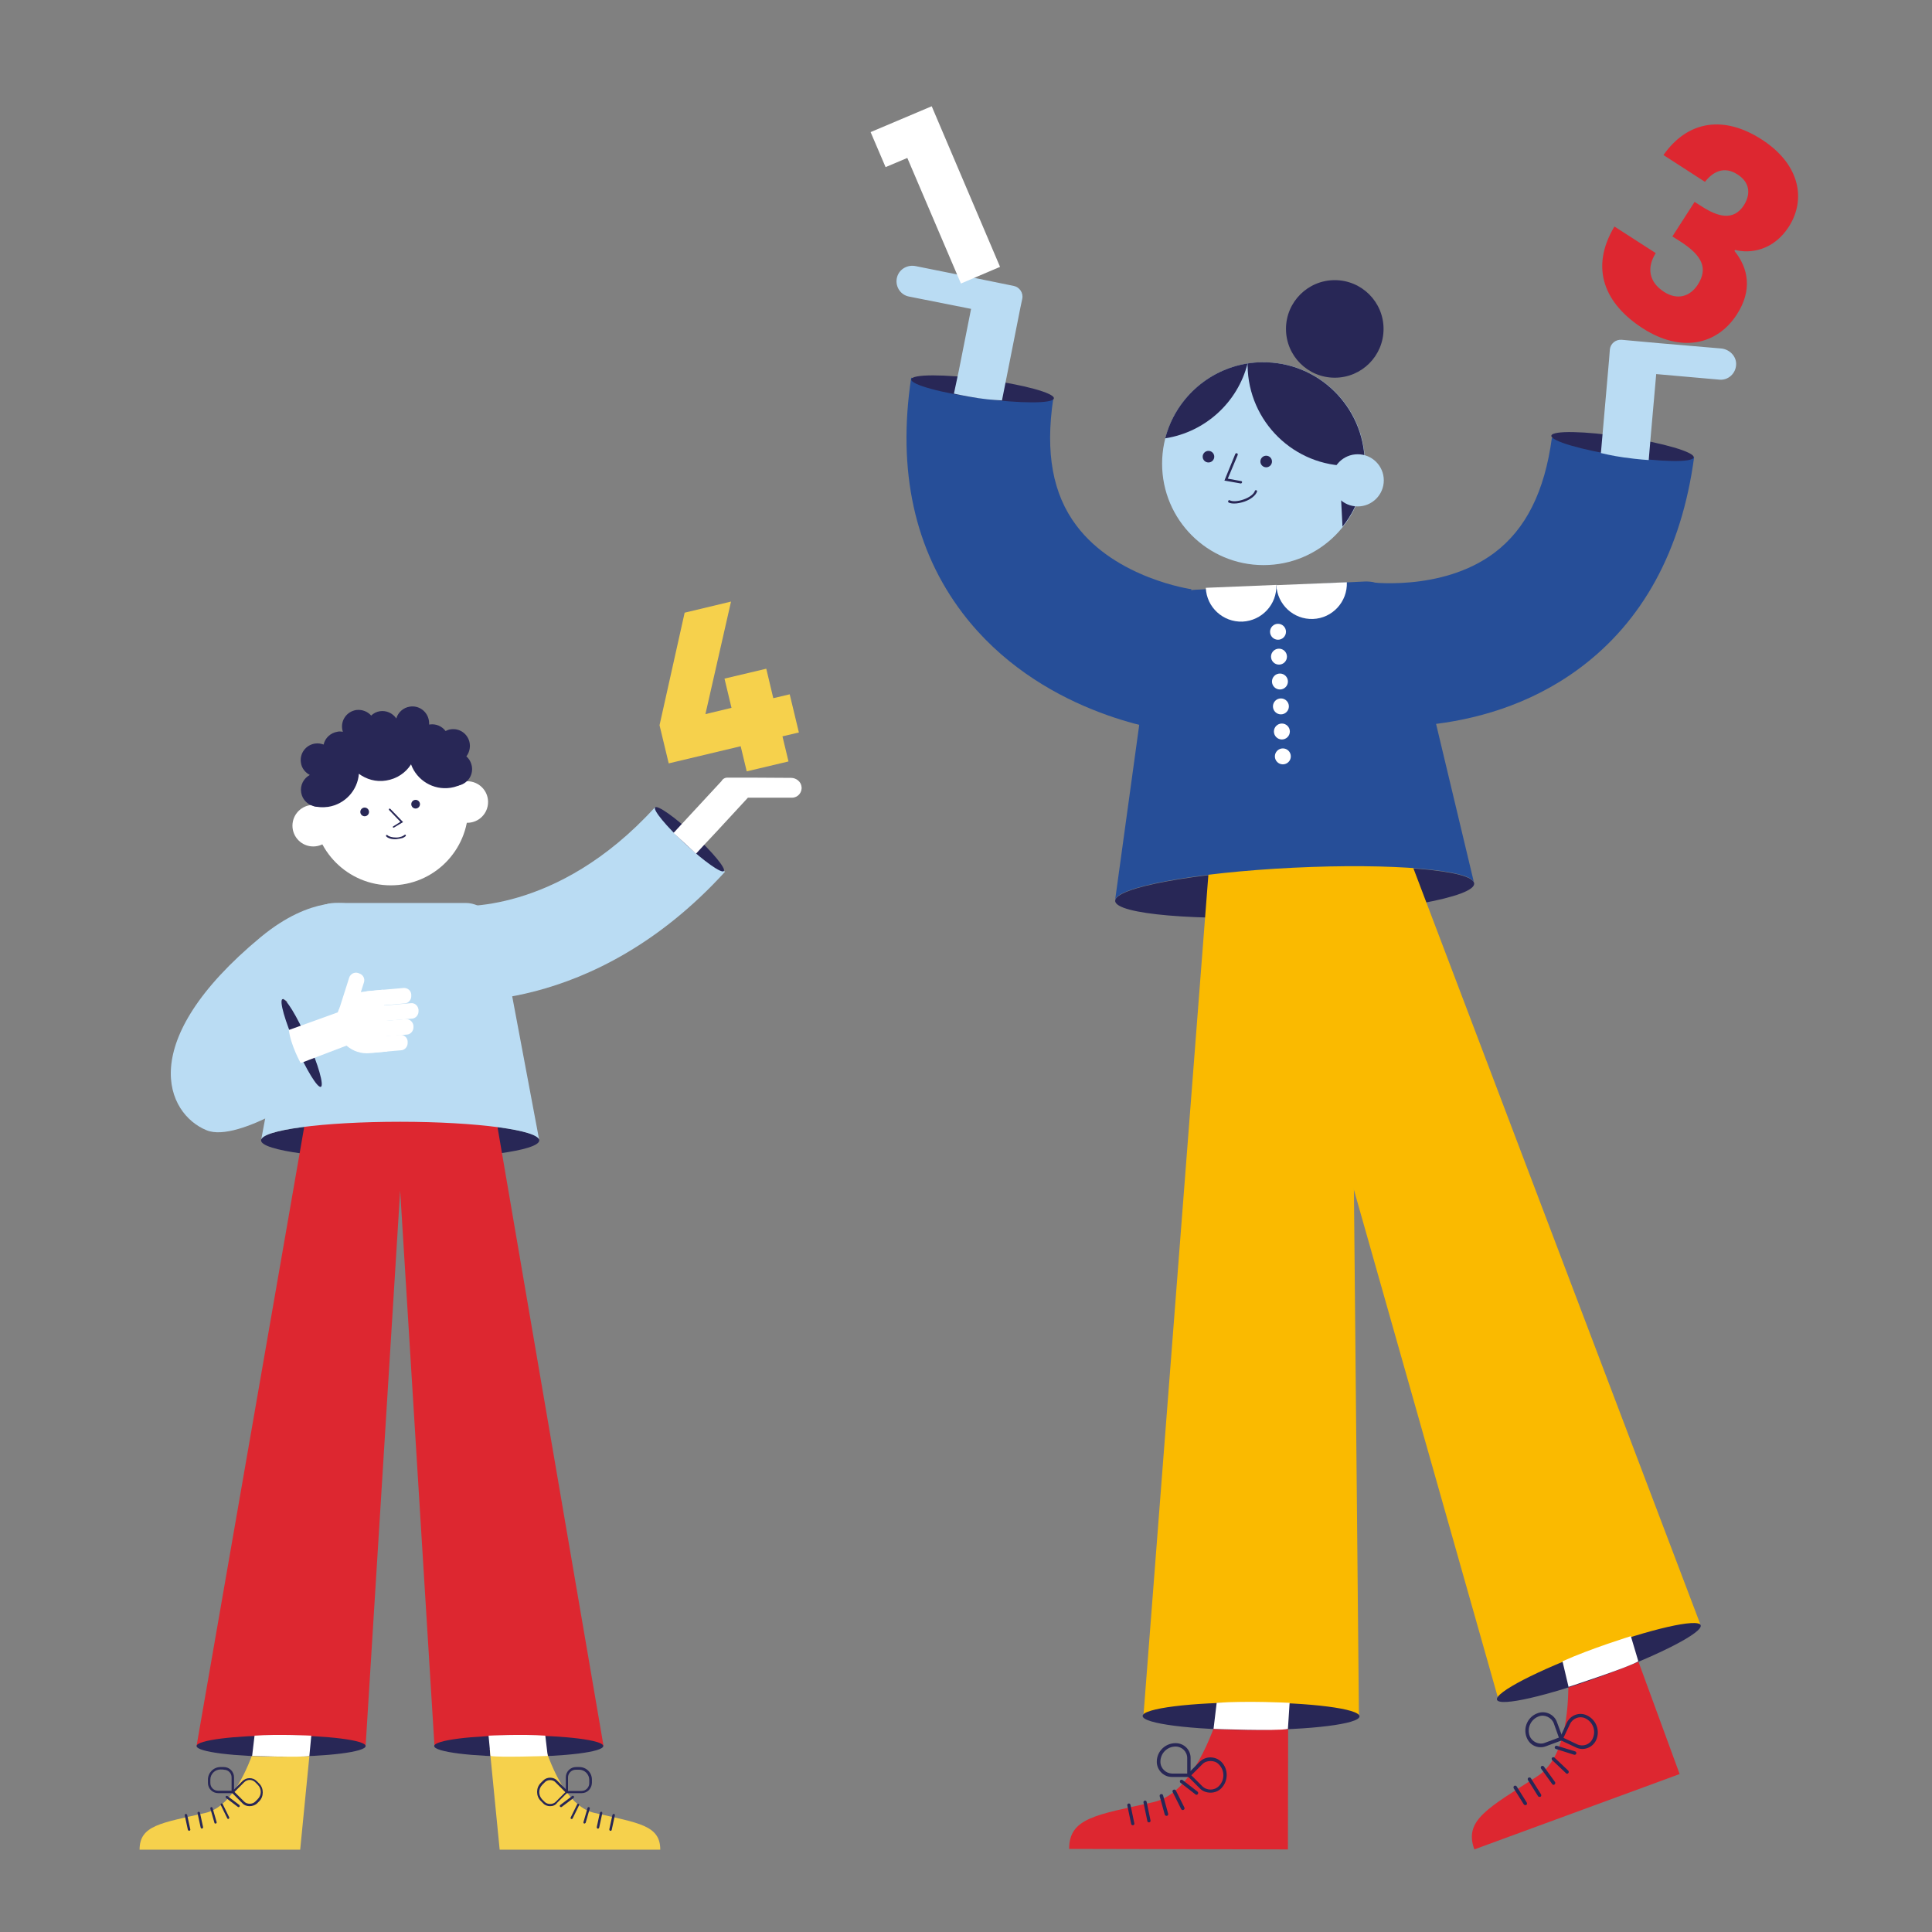 <?xml version="1.0" encoding="UTF-8"?>
<svg xmlns="http://www.w3.org/2000/svg" xmlns:xlink="http://www.w3.org/1999/xlink" version="1.1" id="Layer_1" x="0px" y="0px" viewBox="0 0 800 800" style="enable-background:new 0 0 800 800;" xml:space="preserve">
<rect x="0" y="0" width="800" height="800" fill="#808080" stroke="none"/>
<style type="text/css">
	.st0{fill:#282756;}
	.st1{fill:#FABA00;}
	.st2{fill:#DD2730;}
	.st3{fill:#FFFFFF;}
	.st4{fill:#264E98;}
	.st5{fill:#B48BBF;}
	.st6{fill:#BADCF3;}
	.st7{fill:#F6D14C;}
</style>
<ellipse transform="matrix(0.999 -4.850224e-02 4.850224e-02 0.999 -17.286 26.431)" class="st0" cx="536" cy="369.4" rx="74.4" ry="10"></ellipse>
<polygon class="st1" points="562.7,710.3 473.5,710.2 500.6,359.2 559.3,353.8 "></polygon>
<path class="st2" d="M533.4,712.3l-0.1,53.5l-90.6-0.2c0-13,11.5-14.1,35-19.4c12.6-2.9,21-19.3,26.1-34"></path>
<path class="st0" d="M469.1,755.8h0.1c0.4-0.1,0.6-0.5,0.5-0.8l-1.6-7.7c-0.1-0.4-0.5-0.6-0.8-0.5c-0.4,0.1-0.6,0.5-0.5,0.8l1.6,7.7  C468.4,755.5,468.7,755.8,469.1,755.8z"></path>
<path class="st0" d="M475.8,754.6h0.1c0.4-0.1,0.6-0.5,0.5-0.8l-1.6-7.7c-0.1-0.4-0.5-0.6-0.8-0.5c-0.4,0.1-0.6,0.5-0.5,0.8l1.6,7.7  C475.1,754.4,475.4,754.6,475.8,754.6z"></path>
<path class="st0" d="M483,751.9c0.1,0,0.1,0,0.2,0c0.4-0.1,0.6-0.5,0.5-0.9l-2.1-7.6c-0.1-0.4-0.5-0.6-0.9-0.5s-0.6,0.5-0.5,0.9  l2.1,7.6C482.4,751.7,482.7,751.9,483,751.9z"></path>
<path class="st0" d="M489.8,749.5c0.1,0,0.2,0,0.3-0.1c0.4-0.2,0.5-0.6,0.3-1l-3.5-7c-0.2-0.3-0.6-0.5-1-0.3s-0.5,0.6-0.3,1l3.5,7  C489.2,749.3,489.5,749.5,489.8,749.5z"></path>
<path class="st0" d="M495.4,743.2c0.2,0,0.4-0.1,0.6-0.3c0.2-0.3,0.2-0.8-0.1-1l-6.2-4.8c-0.3-0.2-0.8-0.2-1,0.1s-0.2,0.8,0.1,1  l6.2,4.8C495.1,743.1,495.3,743.2,495.4,743.2z"></path>
<path class="st0" d="M479,729.5c0-4.3,3.5-7.7,7.8-7.7c3.5,0,6.3,2.8,6.2,6.3v7.7h-7.8C481.8,735.8,479,732.9,479,729.5z M491.6,728  c0-2.7-2.2-4.8-4.8-4.8c-3.5,0-6.3,2.8-6.3,6.3c0,2.7,2.2,4.8,4.8,4.9h6.3V728L491.6,728z"></path>
<path class="st0" d="M496.8,740.5l-5.5-5.5l5.5-5.5c2.4-2.4,6.4-2.4,8.9,0c3,3,3,7.9,0,11c-1.2,1.2-2.8,1.8-4.4,1.8  S498,741.8,496.8,740.5L496.8,740.5z M497.8,730.6l-4.5,4.5l4.5,4.5c1.9,1.9,5,1.9,6.9,0c2.5-2.5,2.5-6.5,0-9  c-0.9-1-2.2-1.4-3.4-1.4C500,729.2,498.7,729.6,497.8,730.6L497.8,730.6z"></path>
<ellipse transform="matrix(1.745299e-03 -1 1 1.745299e-03 -193.463 1227.385)" class="st0" cx="518" cy="710.6" rx="5.7" ry="44.9"></ellipse>
<path class="st3" d="M502.5,715.9c0,0,26.5,1,30.8,0l0.7-10.8c0,0-17.5-0.9-30.2,0L502.5,715.9L502.5,715.9z"></path>
<polygon class="st1" points="704,672.4 620.3,703.1 525.4,368.4 577.5,339.1 "></polygon>
<path class="st2" d="M677.1,684.4l18.4,50.2l-85,31.2c-4.5-12.2,5.9-17.2,26.1-30.3c10.9-7.1,13.1-25.4,12.8-40.9"></path>
<path class="st0" d="M631.3,747.4c0.2,0.1,0.5,0.1,0.7,0c0.3-0.2,0.4-0.6,0.2-1l-4.2-6.7c-0.2-0.3-0.6-0.4-1-0.2  c-0.3,0.2-0.4,0.6-0.2,1l4.2,6.7C631.1,747.3,631.2,747.4,631.3,747.4L631.3,747.4z"></path>
<path class="st0" d="M637.2,744c0.2,0.1,0.5,0.1,0.7,0c0.3-0.2,0.4-0.6,0.2-1l-4.2-6.7c-0.2-0.3-0.6-0.4-1-0.2  c-0.3,0.2-0.4,0.6-0.2,1l4.2,6.7C637,743.9,637.1,744,637.2,744L637.2,744z"></path>
<path class="st0" d="M643,739c0.2,0.1,0.5,0.1,0.7-0.1c0.3-0.2,0.4-0.7,0.2-1l-4.6-6.4c-0.2-0.3-0.7-0.4-1-0.2s-0.4,0.7-0.2,1  l4.6,6.4C642.8,738.8,642.9,738.9,643,739L643,739z"></path>
<path class="st0" d="M648.6,734.4c0.3,0.1,0.6,0.1,0.8-0.2c0.3-0.3,0.2-0.7,0-1l-5.7-5.4c-0.3-0.3-0.7-0.2-1,0c-0.3,0.3-0.2,0.7,0,1  l5.7,5.4C648.4,734.3,648.5,734.3,648.6,734.4L648.6,734.4z"></path>
<path class="st0" d="M644.2,724.2L644.2,724.2l7.6,2.4c0.4,0.1,0.8-0.1,0.9-0.5c0.1-0.4-0.1-0.8-0.5-0.9l-7.5-2.3  c-0.4-0.1-0.8,0.1-0.9,0.5C643.7,723.7,643.8,724,644.2,724.2L644.2,724.2z"></path>
<path class="st0" d="M632.1,719.3c-1.5-4,0.6-8.5,4.6-9.9c1.6-0.6,3.3-0.5,4.8,0.2s2.7,2,3.2,3.5l2.7,7.3l-7.3,2.7  c-1.6,0.6-3.3,0.5-4.8-0.2C633.8,722.2,632.7,720.9,632.1,719.3L632.1,719.3z M643.4,713.6c-0.9-2.4-3.8-3.8-6.2-2.9  c-3.3,1.2-5,4.8-3.8,8.1c0.9,2.4,3.8,3.8,6.2,2.9l5.9-2.2L643.4,713.6z"></path>
<path class="st0" d="M648.8,713.3c1.5-3.1,5.2-4.5,8.3-3c3.9,1.8,5.6,6.4,3.8,10.3c-1.5,3.1-5.2,4.5-8.3,3l-7-3.3L648.8,713.3  L648.8,713.3z M650.1,713.9l-2.7,5.7l5.7,2.7c2.4,1.1,5.3,0.1,6.4-2.4c1.5-3.2,0.1-6.9-3.1-8.4C654.1,710.4,651.2,711.5,650.1,713.9  L650.1,713.9z"></path>
<ellipse transform="matrix(0.939 -0.344 0.344 0.939 -196.41 269.954)" class="st0" cx="662.1" cy="688.2" rx="44.9" ry="5.7"></ellipse>
<path class="st3" d="M649.5,698.5c0,0,25.2-8.2,28.9-10.6l-3.1-10.4c0,0-16.8,5.2-28.3,10.4L649.5,698.5L649.5,698.5z"></path>
<path class="st4" d="M535.6,359.3c41-2,74.5,0.9,74.8,6.4l-25.2-105.5c-2.4-11.7-10.9-19.9-20.3-19.4l-70,3.4  c-9.4,0.5-17.1,9.4-18.4,21.3L461.7,373C461.5,367.4,494.5,361.3,535.6,359.3L535.6,359.3z"></path>
<path class="st5" d="M508.3,172.6L508.3,172.6L508.3,172.6z"></path>
<path class="st4" d="M642.6,181.3l58.9,8c-5.2,38.6-21.3,68.1-47.7,87.6c-41.7,30.8-92.2,23.6-97.8,22.6l9.7-58.6h-0.2  c0.3,0.1,31.3,4.5,53.3-12C631.8,219.1,639.6,203.6,642.6,181.3L642.6,181.3z"></path>
<ellipse transform="matrix(0.151 -0.989 0.989 0.151 387.123 821.527)" class="st0" cx="672" cy="185.3" rx="4" ry="29.8"></ellipse>
<path class="st6" d="M686.9,142.1L686.9,142.1l25.8,2.2c3.3,0.3,6.2,3,6.2,6.4c0,3.9-3.3,6.9-7,6.5l-26.1-2.3l-2.3,26.1l-0.8,9.5  c0,0-4-0.2-10.4-1.1c-4.5-0.6-9.4-1.8-9.4-1.8l3.4-38.9l0.3-3.9l0,0c0.2-2.5,2.4-4.3,4.9-4.1L686.9,142.1L686.9,142.1z"></path>
<path class="st4" d="M436.1,165.3l-58.8-8.9c-5.8,38.5,1.4,71.3,21.3,97.5c31.4,41.3,81.9,48.4,87.6,49.1l7.1-59h0.2  c-0.3,0-31.4-4.5-47.8-26.4C435.9,204.6,432.8,187.5,436.1,165.3L436.1,165.3z"></path>
<ellipse transform="matrix(0.132 -0.991 0.991 0.132 193.811 542.934)" class="st0" cx="406.8" cy="160.8" rx="4" ry="29.8"></ellipse>
<path class="st6" d="M404.6,115.3L404.6,115.3l-25.4-5.1c-3.3-0.7-6.7,1.1-7.7,4.4c-1.1,3.7,1.2,7.5,4.9,8.2l25.7,5.1l-5.1,25.7  l-2,9.4c0,0,3.9,0.9,10.3,1.9c4.5,0.7,9.6,0.9,9.6,0.9l7.6-38.3l0.8-3.8l0,0c0.5-2.4-1.1-4.8-3.5-5.3L404.6,115.3L404.6,115.3z"></path>
<path class="st5" d="M548.4,145L548.4,145L548.4,145z"></path>
<ellipse class="st6" cx="523.2" cy="192" rx="42" ry="42"></ellipse>
<path class="st0" d="M522.6,150c-2.1,0-4.1,0.2-6,0.5l0,0c0,0.3,0,0.6,0,0.9c0.3,23.2,19.3,41.8,42.5,41.5c2.1,0,4.1-0.2,6-0.5  c0-0.3,0-0.6,0-0.9C564.8,168.3,545.8,149.7,522.6,150z"></path>
<path class="st0" d="M516.6,150.5L516.6,150.5c-16.6,2.6-30,15-34.1,31C499.1,178.9,512.5,166.6,516.6,150.5z"></path>
<path class="st5" d="M516.6,150.5L516.6,150.5L516.6,150.5z"></path>
<circle class="st0" cx="500.4" cy="189.1" r="2.4"></circle>
<circle class="st0" cx="524.3" cy="191.1" r="2.4"></circle>
<g>
	<path class="st0" d="M513.8,200.2C513.8,200.2,513.7,200.2,513.8,200.2L507,199l4.5-11c0.1-0.3,0.4-0.4,0.7-0.3   c0.3,0.1,0.4,0.4,0.3,0.7l-4.1,9.8l5.5,1c0.3,0,0.5,0.3,0.4,0.6C514.2,200,514,200.2,513.8,200.2z"></path>
</g>
<g>
	<path class="st0" d="M511.1,208.5c-0.9,0-1.7-0.1-2.3-0.4c-0.2-0.1-0.4-0.4-0.2-0.7c0.1-0.3,0.4-0.4,0.7-0.2c1,0.5,3.2,0.5,5.7-0.4   c2.3-0.8,4.2-2.2,4.6-3.5c0.1-0.3,0.4-0.4,0.6-0.3c0.3,0.1,0.4,0.4,0.3,0.6c-0.6,1.6-2.6,3.2-5.2,4.1   C513.8,208.2,512.4,208.5,511.1,208.5z"></path>
</g>
<path class="st0" d="M555.1,202.5l0.8,15.6c3.7-4.6,6.5-10.1,7.9-16.1L555.1,202.5z"></path>
<circle class="st6" cx="562.2" cy="198.9" r="10.8"></circle>
<path class="st3" d="M375.7,65.4l-9,3.8l-6.2-14.5L385.8,44l28.3,66.5l-16.2,6.9L375.7,65.4L375.7,65.4z"></path>
<path class="st2" d="M729.4,57.7c15.9,10.2,18.6,24.8,11.3,36.2c-6.4,9.9-16,11.2-22.2,9.6l-0.3,0.4c5.9,7.3,7.4,16.4,1,26.3  c-8.2,12.7-23.1,15.9-38.9,5.8c-15.7-10.1-22.2-24.8-11.8-42.2l17.1,11c-3.7,5.9-3,11.9,3.5,16.1c5.5,3.5,10.7,1.9,13.9-3  c4.3-6.7,2-12-7.2-17.9l-3.3-2.1l9.2-14.3l3.3,2.1c6,3.8,12.7,6.1,17.1-0.7c3.2-5.1,2.1-9.8-2.7-12.8c-5.7-3.7-10.4-0.8-13.4,3.1  l-17.2-11.1C699,49.7,714,47.8,729.4,57.7L729.4,57.7z"></path>
<path class="st3" d="M528.5,242.2c0.3,8.1-6,14.8-14,15.2c-8.1,0.3-14.9-6-15.2-14L528.5,242.2L528.5,242.2z"></path>
<path class="st3" d="M557.7,241.1c0.3,8.1-6,14.9-14,15.2c-8.1,0.3-14.8-6-15.2-14L557.7,241.1L557.7,241.1z"></path>
<circle class="st3" cx="529.2" cy="261.6" r="3.3"></circle>
<circle class="st3" cx="529.6" cy="271.9" r="3.3"></circle>
<circle class="st3" cx="530" cy="282.2" r="3.3"></circle>
<circle class="st3" cx="530.4" cy="292.5" r="3.3"></circle>
<circle class="st3" cx="530.8" cy="302.9" r="3.3"></circle>
<circle class="st3" cx="531.2" cy="313.2" r="3.3"></circle>
<circle class="st0" cx="552.7" cy="136.2" r="20.2"></circle>
<ellipse class="st0" cx="165.7" cy="472.2" rx="57.6" ry="7.7"></ellipse>
<polygon class="st2" points="249.9,722.9 205.1,461.4 126.6,463 81.4,722.9 151.4,722.9 165.7,493 179.9,722.9 "></polygon>
<path class="st6" d="M165.7,464.5c31.8,0,57.6,3.5,57.6,7.7l-15.5-82.5c-1.4-9.1-7.7-15.8-15-15.8h-54.2c-7.3,0-13.6,6.6-15,15.8  l-15.5,82.5C108.1,467.9,133.8,464.5,165.7,464.5L165.7,464.5z"></path>
<path class="st7" d="M128.4,724.2l-4.1,41.7H57.8c0-10.1,8.9-11,27.2-15.2c9.8-2.2,16.4-15.1,20.3-26.5"></path>
<path class="st0" d="M78.3,758.1c-0.2,0-0.4-0.2-0.5-0.4l-1.3-6c-0.1-0.2,0.1-0.5,0.4-0.6c0.2,0,0.5,0.1,0.6,0.4l1.3,6  C78.9,757.8,78.7,758,78.3,758.1C78.4,758.1,78.4,758.1,78.3,758.1z"></path>
<path class="st0" d="M83.6,757.2c-0.2,0-0.4-0.2-0.5-0.4l-1.3-6c-0.1-0.2,0.1-0.5,0.4-0.6c0.2,0,0.5,0.1,0.6,0.4l1.3,6  C84.1,756.9,83.9,757.1,83.6,757.2L83.6,757.2z"></path>
<path class="st0" d="M89.2,755.1c-0.2,0-0.4-0.1-0.4-0.3l-1.7-5.9c-0.1-0.2,0.1-0.5,0.3-0.6s0.5,0.1,0.6,0.3l1.7,5.9  c0.1,0.2-0.1,0.5-0.3,0.6C89.3,755.1,89.2,755.1,89.2,755.1z"></path>
<path class="st0" d="M94.5,753.2c-0.2,0-0.3-0.1-0.4-0.3l-2.7-5.5c-0.1-0.2,0-0.5,0.2-0.6s0.5,0,0.6,0.2l2.7,5.5  c0.1,0.2,0,0.5-0.2,0.6C94.6,753.2,94.5,753.2,94.5,753.2z"></path>
<path class="st0" d="M98.8,748.3c-0.1,0-0.2,0-0.3-0.1l-4.9-3.7c-0.2-0.2-0.2-0.5-0.1-0.7c0.2-0.2,0.4-0.2,0.7-0.1l4.9,3.7  c0.2,0.2,0.2,0.5,0.1,0.7C99.1,748.2,99,748.3,98.8,748.3L98.8,748.3z"></path>
<path class="st0" d="M96.9,742.5h-6.6c-2.3,0-4.2-1.9-4.2-4.2v-1.4c0-2.8,2.3-5.2,5.2-5.2h1.4c2.3,0,4.2,1.9,4.2,4.2V742.5z   M91.3,732.7c-2.3,0-4.2,1.9-4.2,4.2v1.4c0,1.8,1.4,3.2,3.2,3.2h5.6V736c0-1.8-1.4-3.2-3.2-3.2C92.7,732.7,91.3,732.7,91.3,732.7z"></path>
<path class="st0" d="M103.3,747.9c-1.1,0-2.2-0.4-2.9-1.2l-4.6-4.6l4.6-4.6c1.6-1.6,4.3-1.6,5.9,0l1,1c1,1,1.5,2.3,1.5,3.7  s-0.5,2.7-1.5,3.7l-1,1C105.5,747.5,104.5,747.9,103.3,747.9L103.3,747.9z M97.1,742l4,4c1.2,1.2,3.4,1.2,4.6,0l1-1  c1.7-1.7,1.7-4.3,0-6l-1-1c-1.3-1.3-3.3-1.3-4.6,0L97.1,742z"></path>
<ellipse class="st0" cx="116.4" cy="723" rx="35" ry="4.4"></ellipse>
<path class="st3" d="M104.4,727.1c0,0,20.3,0.7,23.7,0l0.8-8.4c0,0-13.7-0.7-23.5,0L104.4,727.1z"></path>
<ellipse class="st0" cx="214.8" cy="723" rx="35" ry="4.4"></ellipse>
<path class="st7" d="M202.8,724.2l4.1,41.7h66.5c0-10.1-8.9-11-27.2-15.2c-9.9-2.2-16.4-15.1-20.3-26.5"></path>
<path class="st3" d="M226.8,727.1c0,0-20.3,0.7-23.7,0l-0.8-8.4c0,0,13.7-0.7,23.5,0L226.8,727.1z"></path>
<path class="st0" d="M252.8,758.1h-0.1c-0.2,0-0.4-0.3-0.4-0.6l1.3-6c0.1-0.2,0.3-0.4,0.6-0.4s0.4,0.3,0.4,0.6l-1.3,6  C253.2,758,253.1,758.1,252.8,758.1L252.8,758.1z"></path>
<path class="st0" d="M247.6,757.2h-0.1c-0.2,0-0.4-0.3-0.4-0.6l1.3-6c0.1-0.2,0.3-0.4,0.6-0.4s0.4,0.3,0.4,0.6l-1.3,6  C248,757,247.9,757.2,247.6,757.2L247.6,757.2z"></path>
<path class="st0" d="M242,755.1h-0.1c-0.2-0.1-0.4-0.3-0.3-0.6l1.7-5.9c0.1-0.2,0.3-0.4,0.6-0.3c0.2,0.1,0.4,0.3,0.3,0.6l-1.7,5.9  C242.4,754.9,242.2,755.1,242,755.1z"></path>
<path class="st0" d="M236.7,753.2c-0.1,0-0.1,0-0.2,0c-0.2-0.1-0.3-0.4-0.2-0.6l2.7-5.5c0.1-0.2,0.4-0.3,0.6-0.2  c0.2,0.1,0.3,0.4,0.2,0.6l-2.7,5.5C237.1,753.1,236.9,753.2,236.7,753.2z"></path>
<path class="st0" d="M232.3,748.3c-0.1,0-0.3-0.1-0.4-0.2c-0.2-0.2-0.1-0.5,0.1-0.7l4.9-3.7c0.2-0.2,0.5-0.1,0.7,0.1  s0.1,0.5-0.1,0.7l-4.9,3.7C232.6,748.2,232.5,748.3,232.3,748.3L232.3,748.3z"></path>
<path class="st0" d="M240.9,742.5h-6.6v-6.6c0-2.3,1.9-4.2,4.2-4.2h1.4c2.9,0,5.2,2.3,5.2,5.2v1.4  C245,740.6,243.2,742.5,240.9,742.5L240.9,742.5z M235.2,741.6h5.6c1.8,0,3.2-1.5,3.2-3.2V737c0-2.3-1.9-4.2-4.2-4.2h-1.4  c-1.8,0-3.2,1.5-3.2,3.2L235.2,741.6L235.2,741.6z"></path>
<path class="st0" d="M227.8,747.9c-1.1,0-2.2-0.4-2.9-1.2l-1-1c-1-1-1.5-2.3-1.5-3.7s0.5-2.7,1.5-3.7l1-1c0.8-0.8,1.8-1.2,2.9-1.2  s2.2,0.4,2.9,1.2l4.6,4.6l-4.6,4.6C230,747.5,228.9,747.9,227.8,747.9z M227.8,737.1c-0.9,0-1.7,0.3-2.3,1l-1,1  c-1.6,1.7-1.6,4.3,0,6l1,1c1.2,1.2,3.4,1.2,4.6,0l4-4l-4-4C229.5,737.4,228.7,737.1,227.8,737.1L227.8,737.1z"></path>
<circle class="st3" cx="129.7" cy="341.9" r="8.6"></circle>
<circle class="st3" cx="193.5" cy="332.1" r="8.6"></circle>
<circle class="st3" cx="161.8" cy="334.5" r="32.1"></circle>
<circle class="st0" cx="151" cy="336.2" r="1.8"></circle>
<circle class="st0" cx="172.1" cy="333" r="1.8"></circle>
<path class="st0" d="M172.1,304.1c-0.2-0.1-0.4-0.1-0.6-0.2c-4.2-1.3-8.7-1.9-13.4-1.3c-5.4,0.6-10.4,2.5-14.6,5.4  c-0.3,0.2-0.6,0.4-0.9,0.6c-7.8,5.8-12.9,15-13.1,25.1c2,0.6,4.2,0.7,6.4,0.4c7-1.1,12.2-6.9,12.7-13.7c3.1,2.3,7.1,3.5,11.3,2.8  c4.4-0.7,8.1-3.2,10.3-6.7c2.4,6.6,9.2,10.8,16.4,9.7c2-0.3,3.8-1,5.5-2C189,314.7,181.5,307.3,172.1,304.1L172.1,304.1z"></path>
<path class="st0" d="M194.5,307.8c-0.6-3.8-4.1-6.4-7.9-5.8c-0.8,0.1-1.5,0.4-2.1,0.7c-1.5-2-4-3.1-6.6-2.7c-0.1,0-0.1,0-0.2,0  c0-0.5,0-1.1-0.1-1.6c-0.6-3.8-4.1-6.4-7.9-5.8c-2.7,0.4-4.9,2.4-5.6,4.9c-1.5-2.2-4.1-3.4-6.8-3c-1.4,0.2-2.7,0.9-3.6,1.8  c-1.5-1.7-3.8-2.6-6.2-2.3c-3.8,0.6-6.4,4.1-5.8,7.9c0.1,0.4,0.1,0.7,0.3,1.1c-0.8-0.1-1.5-0.2-2.3,0c-2.9,0.5-5.1,2.6-5.7,5.3  c-1.1-0.4-2.3-0.6-3.6-0.4c-3.8,0.6-6.4,4.1-5.8,7.9c0.3,2.3,1.8,4.1,3.7,5.1c-2.5,1.3-4.1,4.2-3.6,7.2c0.6,3.8,4.1,6.4,7.9,5.8  s6.4-4.1,5.8-7.9c-0.4-2.3-1.8-4.1-3.7-5.1c1.8-0.9,3.1-2.6,3.5-4.6c1.1,0.4,2.3,0.6,3.6,0.4c3.8-0.6,6.4-4.1,5.8-7.9  c-0.1-0.4-0.1-0.7-0.3-1.1c0.8,0.1,1.5,0.2,2.3,0c1.4-0.2,2.7-0.9,3.6-1.8c1.5,1.7,3.8,2.6,6.2,2.3c2.7-0.4,4.9-2.4,5.6-4.9  c1.5,2.2,4.1,3.4,6.8,3c0.1,0,0.1,0,0.2,0c0,0.5,0,1.1,0.1,1.6c0.6,3.8,4.1,6.4,7.9,5.8c0.8-0.1,1.5-0.4,2.1-0.7  c0.3,0.4,0.7,0.8,1.1,1.1c-1.2,1.5-1.8,3.4-1.5,5.4c0.6,3.8,4.1,6.4,7.9,5.8c3.8-0.6,6.4-4.1,5.8-7.9c-0.3-1.7-1.1-3.2-2.3-4.2  C194.2,311.8,194.8,309.8,194.5,307.8L194.5,307.8z"></path>
<path class="st6" d="M132.9,449.8c0,0-34,23.8-47.4,18.2c-16.6-6.8-30-36.5,22.5-80c21.3-17.6,36.5-13.7,36.5-13.7l-20.1,44  l-7.3-4.8l0,0L132.9,449.8L132.9,449.8z"></path>
<ellipse transform="matrix(0.916 -0.402 0.402 0.916 -163.048 86.66)" class="st0" cx="124.9" cy="431.7" rx="2.7" ry="19.8"></ellipse>
<path class="st3" d="M142.9,418.1l2.6,14.1l-21,8c0,0-4.1-7.3-4.9-13.7L142.9,418.1L142.9,418.1z"></path>
<path class="st3" d="M148.3,402.9l0.5,0.2c1.6,0.5,2.4,2.2,1.9,3.7l-4.2,13.2c-0.5,1.6-2.2,2.4-3.7,1.9l-0.5-0.2  c-1.6-0.5-2.4-2.2-1.9-3.7l4.2-13.2C145.1,403.3,146.7,402.4,148.3,402.9z"></path>
<path class="st3" d="M153,436.1l7.4-0.7l-1.8-25.6l-7.7,0.8c-7.1,0.6-12.3,6.8-11.7,13.9C139.8,431.5,146,436.7,153,436.1z"></path>
<path class="st3" d="M170.3,411.8v0.5c0.1,1.6-1.1,3.1-2.7,3.2l-14.9,1.3c-1.6,0.1-3.1-1.1-3.2-2.7v-0.5c-0.1-1.6,1.1-3.1,2.7-3.2  l14.9-1.3C168.8,409,170.2,410.2,170.3,411.8z"></path>
<path class="st3" d="M173.3,418.1v0.5c0.1,1.6-1.1,3.1-2.7,3.2l-17.3,1.5c-1.6,0.1-3.1-1.1-3.2-2.7v-0.5c-0.1-1.6,1.1-3.1,2.7-3.2  l17.3-1.5C171.7,415.2,173.1,416.4,173.3,418.1z"></path>
<path class="st3" d="M171.2,424.7v0.5c0.1,1.6-1.1,3.1-2.7,3.2l-14.7,1.2c-1.6,0.1-3.1-1.1-3.2-2.7v-0.5c-0.1-1.6,1.1-3.1,2.7-3.2  L168,422C169.6,421.9,171,423.1,171.2,424.7z"></path>
<path class="st3" d="M168.8,431.2v0.5c0.1,1.6-1.1,3.1-2.7,3.2l-11.8,1c-1.6,0.1-3.1-1.1-3.2-2.7v-0.5c-0.1-1.6,1.1-3.1,2.7-3.2  l11.8-1C167.3,428.4,168.7,429.6,168.8,431.2z"></path>
<path class="st6" d="M300.2,361l-29.1-26.6c-40.7,44.6-81.9,40.9-83.6,40.7h0.2l-5,39.1C185.3,414.6,245.1,421.4,300.2,361  L300.2,361z"></path>
<ellipse transform="matrix(0.68 -0.733 0.733 0.68 -163.501 320.491)" class="st0" cx="285.6" cy="347.6" rx="2.6" ry="19.4"></ellipse>
<path class="st3" d="M331.9,325.8c-0.2-2.1-2.2-3.7-4.3-3.7l-16.5-0.1l0,0h-9.9c-1.1,0-2,0.6-2.5,1.5l0,0l-16.3,17.6l0,0l-3.5,3.8  l9.3,8.6l3.5-3.8l0,0l4.5-4.8l0,0l0.2-0.2l0,0l13.3-14.4H328C330.3,330.3,332.2,328.2,331.9,325.8L331.9,325.8z"></path>
<path class="st7" d="M320.2,289.1l6.8-1.6l3.8,15.8l-6.8,1.6l2.5,10.4l-17.3,4.1l-2.5-10.4l-29.8,7.1l-3.8-15.8l10.4-46.6l19.2-4.6  l-10.6,46.6l10.8-2.6L300,281l17.3-4.1L320.2,289.1z"></path>
<g>
	<path class="st0" d="M163.1,342.7C163.1,342.6,163.1,342.6,163.1,342.7l3.8-2.3l-5.3-5.5c-0.1-0.1-0.3-0.1-0.5,0   c-0.1,0.1-0.1,0.3,0,0.5l4.7,4.9l-3,1.9c-0.2,0.1-0.2,0.3-0.1,0.4C162.8,342.7,163,342.7,163.1,342.7z"></path>
</g>
<g>
	<path class="st0" d="M166.7,347c0.5-0.2,1-0.5,1.3-0.8c0.1-0.1,0.1-0.3,0-0.5c-0.1-0.1-0.3-0.1-0.5,0c-0.5,0.5-1.8,1.1-3.5,1.1   c-1.6,0-3-0.4-3.6-1c-0.1-0.1-0.3-0.1-0.5,0c-0.1,0.1-0.1,0.3,0,0.5c0.7,0.8,2.3,1.3,4.1,1.2C165,347.4,165.9,347.2,166.7,347z"></path>
</g>
</svg>
